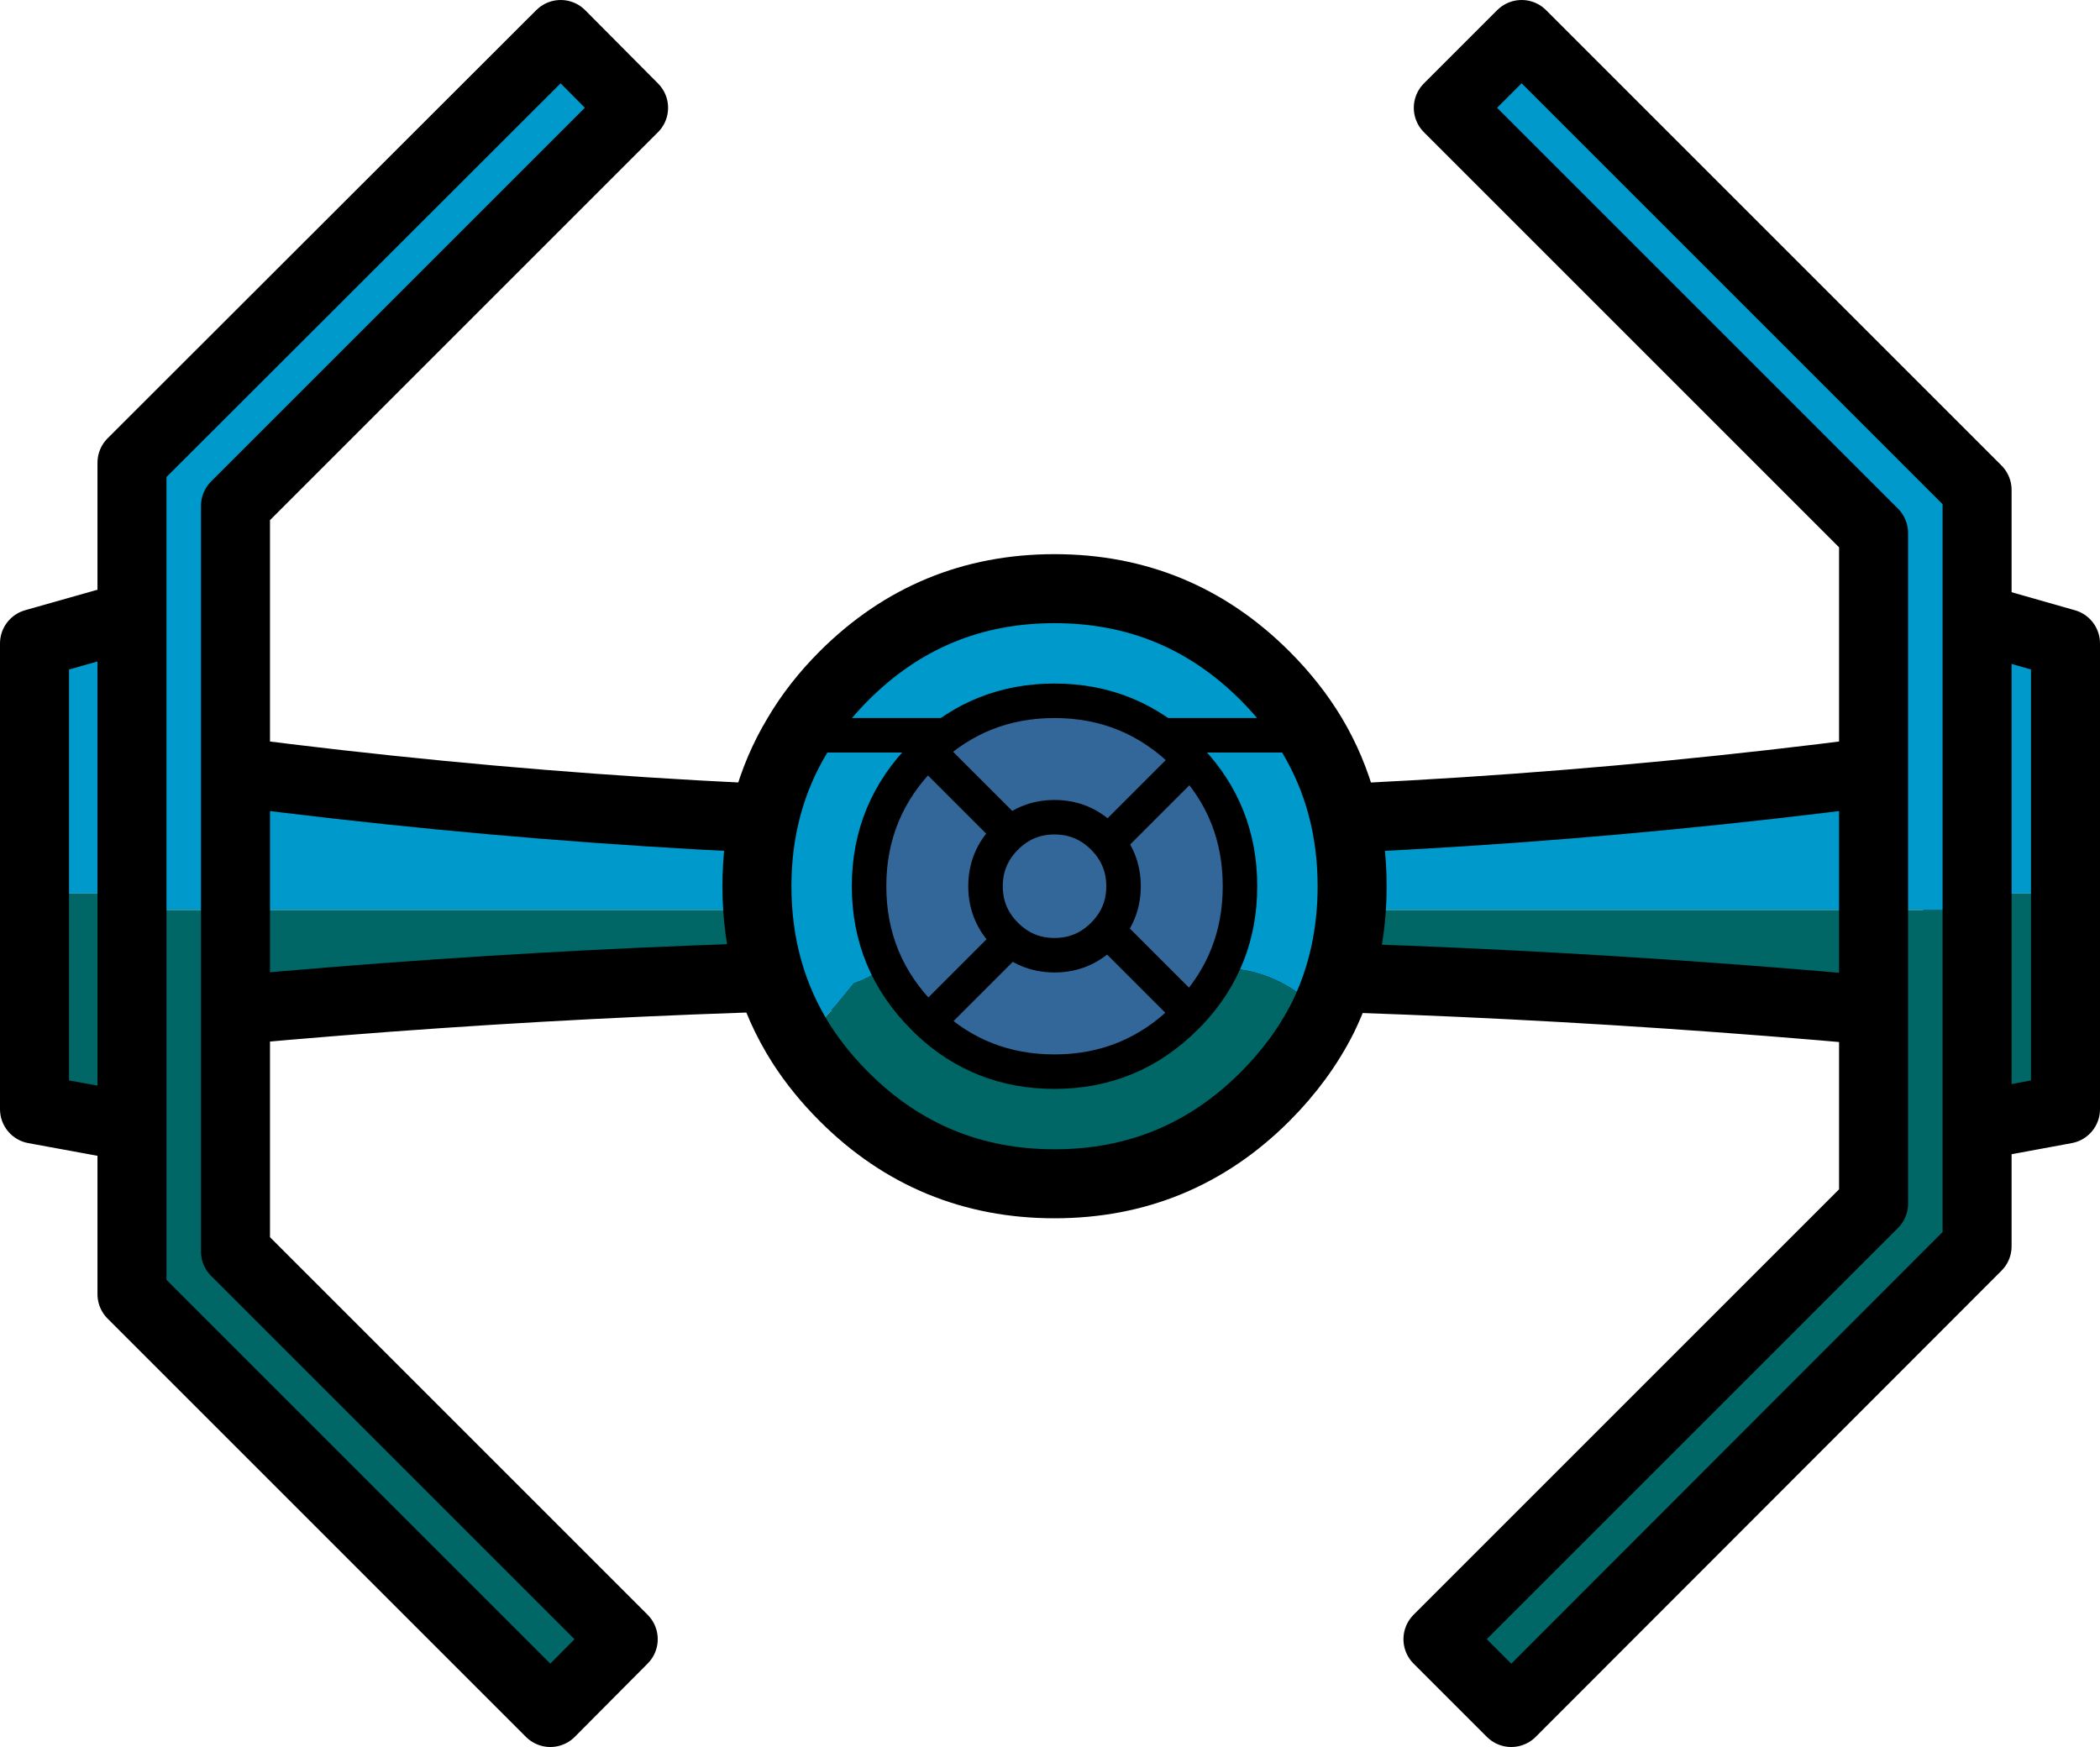 <?xml version="1.0" encoding="UTF-8" standalone="no"?>
<svg xmlns:xlink="http://www.w3.org/1999/xlink" height="202.55px" width="243.45px" xmlns="http://www.w3.org/2000/svg">
  <g transform="matrix(1.0, 0.0, 0.0, 1.0, 121.75, 100.75)">
    <path d="M101.2 -30.85 L117.7 -26.15 117.7 2.85 101.2 2.85 101.2 -30.85 M-117.75 2.85 L-117.75 -26.15 -102.75 -30.4 -102.75 2.85 -117.75 2.85" fill="#0099cc" fill-rule="evenodd" stroke="none"/>
    <path d="M101.2 2.85 L117.7 2.85 117.7 27.85 101.2 30.9 101.2 2.85 M-102.75 2.85 L-102.75 30.6 -117.75 27.85 -117.75 2.85 -102.75 2.85" fill="#006666" fill-rule="evenodd" stroke="none"/>
    <path d="M117.7 2.85 L117.7 -26.15 101.2 -30.85 M117.7 2.85 L117.7 27.85 101.2 30.9 M-117.75 2.85 L-117.75 -26.15 -102.75 -30.4 M-102.75 30.6 L-117.75 27.85 -117.75 2.85" fill="none" stroke="#000000" stroke-linecap="round" stroke-linejoin="round" stroke-width="8.0"/>
    <path d="M95.45 -11.25 L95.45 -38.95 46.15 -88.25 54.65 -96.75 107.45 -43.95 107.45 4.75 95.45 4.75 95.45 -11.25 95.45 4.75 -94.45 4.75 -106.45 4.75 -106.45 -47.1 -56.75 -96.75 -48.3 -88.25 -94.45 -42.1 -94.45 -11.25 Q0.5 1.05 95.45 -11.25 M-94.45 -11.25 L-94.45 4.75 -94.45 -11.25" fill="#0099cc" fill-rule="evenodd" stroke="none"/>
    <path d="M95.45 4.75 L107.45 4.75 107.45 43.75 53.45 97.8 44.95 89.3 95.45 38.8 95.45 16.4 Q-0.75 7.75 -94.45 16.35 L-94.45 44.35 -49.5 89.3 -57.95 97.8 -106.45 49.3 -106.45 4.75 -94.45 4.75 95.45 4.75 95.45 16.4 95.45 4.75 M-94.45 16.35 L-94.45 4.75 -94.45 16.35" fill="#006666" fill-rule="evenodd" stroke="none"/>
    <path d="M107.45 4.75 L107.45 -43.95 54.65 -96.75 46.15 -88.25 95.45 -38.95 95.45 -11.25 95.45 4.75 95.45 16.4 Q-0.75 7.75 -94.45 16.35 L-94.45 44.35 -49.5 89.3 -57.95 97.8 -106.45 49.3 -106.45 4.75 -106.45 -47.1 -56.75 -96.75 -48.3 -88.25 -94.45 -42.1 -94.45 -11.25 Q0.5 1.05 95.45 -11.25 M107.45 4.75 L107.45 43.75 53.45 97.8 44.95 89.3 95.45 38.8 95.45 16.4 M-94.45 4.75 L-94.45 16.35 M-94.45 4.75 L-94.45 -11.25" fill="none" stroke="#000000" stroke-linecap="round" stroke-linejoin="round" stroke-width="8.0"/>
    <path d="M-28.85 20.3 Q-34.0 12.2 -34.0 2.0 -34.0 -7.7 -29.3 -15.5 -27.15 -19.15 -23.9 -22.4 -13.8 -32.5 0.5 -32.5 14.8 -32.5 24.9 -22.4 28.15 -19.15 30.35 -15.5 35.0 -7.7 35.0 2.0 35.0 10.25 31.65 17.15 30.35 15.4 28.35 14.1 21.2 9.45 13.25 13.25 L12.0 14.5 10.1 16.8 9.75 17.5 2.75 17.45 Q-1.25 17.25 -4.6 15.5 -11.95 11.65 -20.25 12.0 L-20.3 12.15 -21.7 12.85 -21.8 12.9 -22.75 13.25 -24.75 15.7 -28.85 20.3 M30.35 -15.5 L-29.3 -15.5 30.35 -15.5" fill="#0099cc" fill-rule="evenodd" stroke="none"/>
    <path d="M31.65 17.15 Q29.15 22.15 24.9 26.4 14.8 36.5 0.5 36.5 -13.8 36.5 -23.9 26.4 -26.8 23.5 -28.85 20.3 L-24.75 15.7 -22.75 13.25 -21.8 12.9 -21.7 12.85 -20.3 12.15 -20.25 12.0 Q-11.95 11.65 -4.6 15.5 -1.25 17.25 2.75 17.45 L9.75 17.5 10.1 16.8 12.0 14.5 13.25 13.25 Q21.2 9.45 28.35 14.1 30.35 15.4 31.65 17.15" fill="#006666" fill-rule="evenodd" stroke="none"/>
    <path d="M-29.3 -15.5 L30.35 -15.5" fill="none" stroke="#000000" stroke-linecap="round" stroke-linejoin="round" stroke-width="4.0"/>
    <path d="M-28.85 20.3 Q-34.0 12.2 -34.0 2.0 -34.0 -7.7 -29.3 -15.5 -27.15 -19.15 -23.9 -22.4 -13.8 -32.5 0.5 -32.5 14.8 -32.5 24.9 -22.4 28.15 -19.15 30.35 -15.5 35.0 -7.7 35.0 2.0 35.0 10.25 31.65 17.15 29.15 22.15 24.9 26.4 14.8 36.5 0.5 36.5 -13.8 36.5 -23.9 26.4 -26.8 23.5 -28.85 20.3" fill="none" stroke="#000000" stroke-linecap="round" stroke-linejoin="round" stroke-width="8.0"/>
    <path d="M-14.2 -13.7 Q-8.05 -19.5 0.5 -19.5 9.4 -19.5 15.7 -13.2 L16.25 -12.65 5.0 -1.4 16.25 -12.65 Q22.0 -6.55 22.0 2.0 22.0 10.55 16.2 16.7 L15.7 17.2 Q9.4 23.5 0.5 23.5 -8.05 23.5 -14.15 17.75 L-14.7 17.2 Q-21.0 10.9 -21.0 2.0 -21.0 -6.9 -14.7 -13.2 L-14.2 -13.7 -5.3 -4.8 -14.2 -13.7 M5.0 -1.4 L3.65 -3.15 Q1.3 -5.5 -2.0 -5.5 -3.8 -5.5 -5.3 -4.8 L1.55 2.05 -5.9 9.5 -14.15 17.75 -5.9 9.5 Q-4.15 10.5 -2.0 10.5 1.3 10.5 3.65 8.15 L5.3 5.8 Q6.0 4.3 6.0 2.5 6.0 0.35 5.0 -1.4 M16.2 16.7 L5.3 5.8 16.2 16.7" fill="#336699" fill-rule="evenodd" stroke="none"/>
    <path d="M16.25 -12.65 L15.7 -13.2 Q9.4 -19.5 0.5 -19.5 -8.05 -19.5 -14.2 -13.7 L-5.3 -4.8 1.55 2.05 5.0 -1.4 16.25 -12.65 Q22.0 -6.55 22.0 2.0 22.0 10.55 16.2 16.7 L15.7 17.2 Q9.4 23.5 0.5 23.5 -8.05 23.5 -14.15 17.75 L-14.7 17.2 Q-21.0 10.9 -21.0 2.0 -21.0 -6.9 -14.7 -13.2 L-14.2 -13.7 M-5.9 9.5 L-14.15 17.75 M5.3 5.8 L1.55 2.05 -5.9 9.5 M5.3 5.8 L16.2 16.7" fill="none" stroke="#000000" stroke-linecap="round" stroke-linejoin="round" stroke-width="4.0"/>
    <path d="M6.15 -3.65 Q8.5 -1.3 8.5 2.0 8.5 5.3 6.15 7.65 3.8 10.0 0.5 10.0 -2.8 10.0 -5.15 7.65 -7.5 5.3 -7.5 2.0 -7.5 -1.3 -5.15 -3.65 -2.8 -6.0 0.5 -6.0 3.8 -6.0 6.15 -3.65" fill="#336699" fill-rule="evenodd" stroke="none"/>
    <path d="M6.15 -3.65 Q8.5 -1.3 8.5 2.0 8.5 5.3 6.15 7.65 3.8 10.0 0.5 10.0 -2.8 10.0 -5.15 7.65 -7.5 5.3 -7.5 2.0 -7.5 -1.3 -5.15 -3.65 -2.8 -6.0 0.5 -6.0 3.8 -6.0 6.15 -3.65 Z" fill="none" stroke="#000000" stroke-linecap="round" stroke-linejoin="round" stroke-width="4.0"/>
  </g>
</svg>
